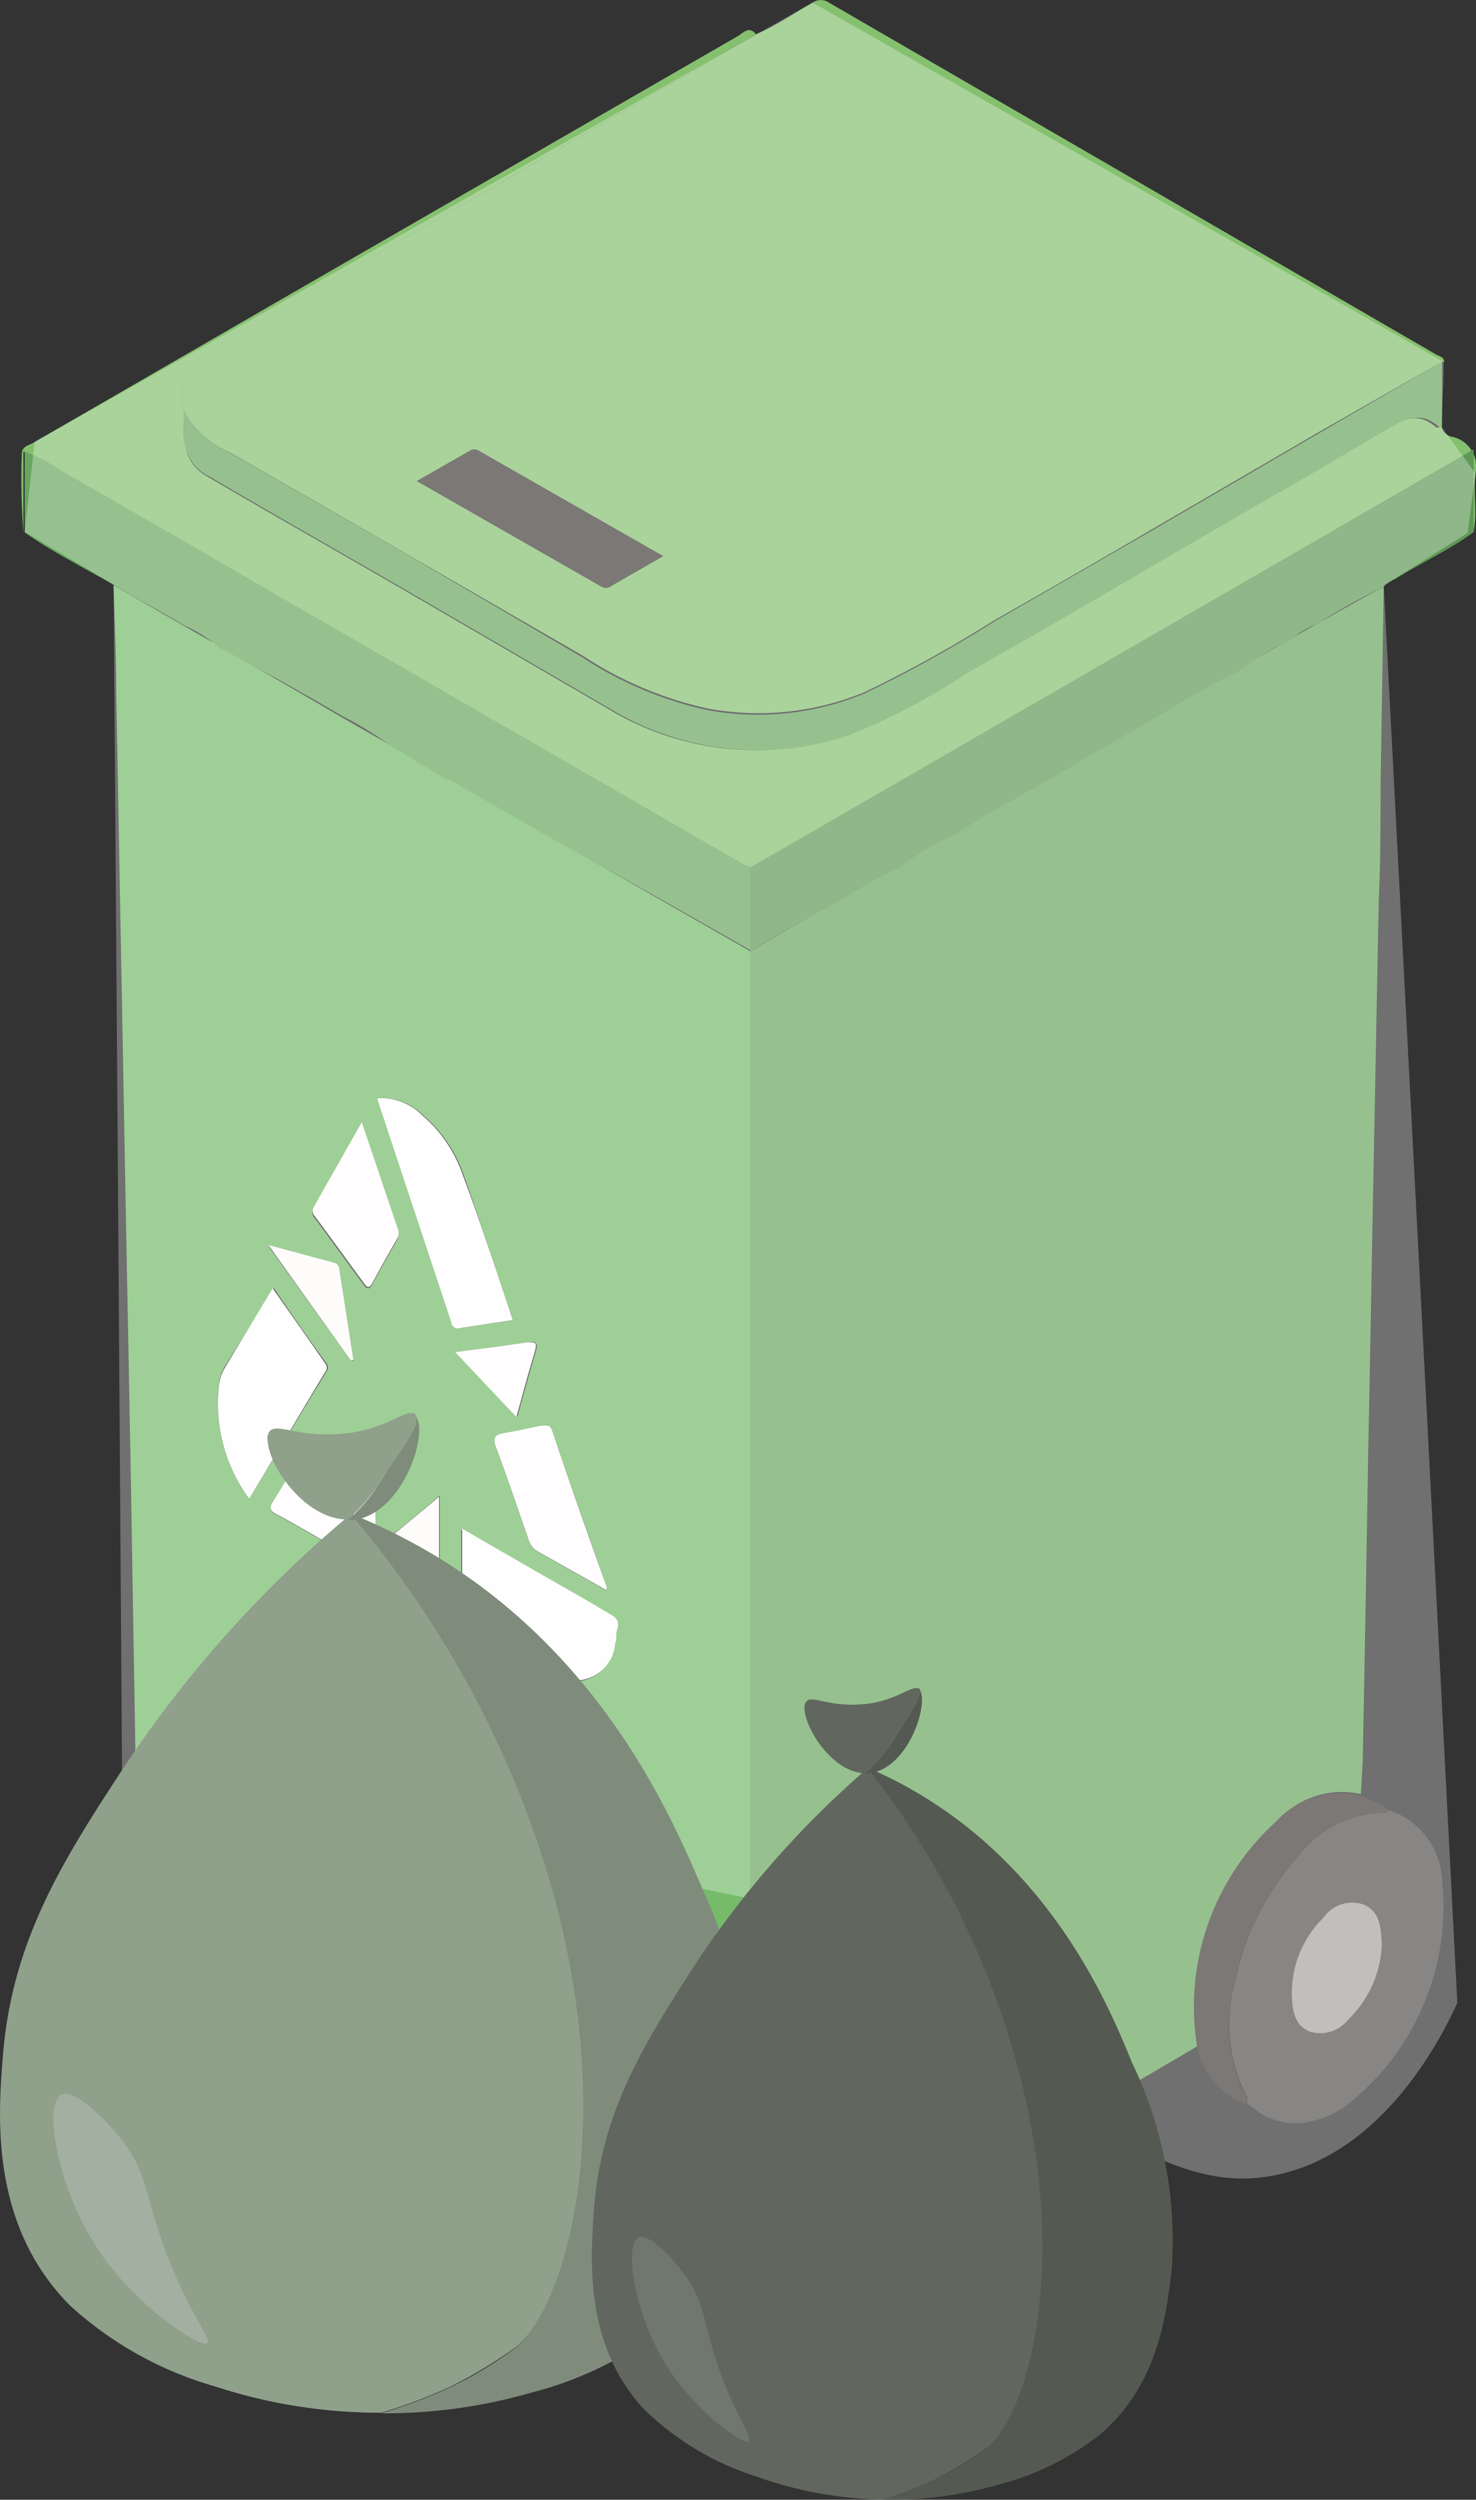 <svg xmlns="http://www.w3.org/2000/svg" viewBox="0 0 56.14 95.07"><rect x="0" y="0" width="56.14" height="95.07" fill="#333333" stroke="none"/><defs><style>.cls-1{fill:#69a760;}.cls-2{fill:#75bb69;}.cls-3{fill:#85c06f;}.cls-4{fill:#609957;}.cls-5{fill:#555250;}.cls-6{fill:#443f3c;}.cls-7{fill:#fffdfd;}.cls-8{fill:#fffcfc;}.cls-9{fill:#fefafa;}.cls-10{fill:#453e3b;}.cls-11{fill:#a6a3a2;}.cls-12{fill:#fff;opacity:0.3;}.cls-13{fill:#7f8c7c;}.cls-14{fill:#8fa08b;}.cls-15{fill:#a3afa0;}.cls-16{fill:#545a51;}.cls-17{fill:#61675e;}.cls-18{fill:#70776d;}</style></defs><g id="Calque_2" data-name="Calque 2"><g id="Calque_1-2" data-name="Calque 1"><path class="cls-1" d="M52.63,22.33l-.12,7.51c0,1.47,0,2.95-.07,4.42L52.2,46.7c-.05,2.83-.1,5.67-.16,8.5q-.09,5.65-.2,11.29c0,.58-.05,1.16-.08,1.74a3.28,3.28,0,0,0-3.15,1,9.51,9.51,0,0,0-3,8.55C42,79.91,38.39,82,34.79,84.05a15.32,15.32,0,0,1-5.35,2,4.52,4.52,0,0,1-.9,0V36.18h0C29.47,35.63,51.74,22.68,52.63,22.33Z"/><path class="cls-2" d="M28.54,36.18V86.07a10.46,10.46,0,0,1-4.84-1.25c-2.48-1.19-4.78-2.69-7.17-4C13.44,79,10.38,77.22,7.3,75.45a3.91,3.91,0,0,1-2.07-3.54c-.06-4.38-.14-8.75-.21-13.13-.06-3.61-.13-7.23-.2-10.84s-.13-7.23-.2-10.84-.13-7.23-.2-10.84c0-1.34-.06-2.68-.1-4,.9.52,7.83,4.51,8.64,5Zm-11,22c0,1.15,0,2.22,0,3.29,0,.25.17.3.32.39,1,.58,2,1.16,3,1.73a1.52,1.52,0,0,0,2.5-1.07c0-.17,0-.36.08-.53s-.06-.45-.31-.58c-.89-.5-1.78-1-2.66-1.54ZM19.5,50.2c-.62-1.87-1.22-3.7-1.86-5.51a5.2,5.2,0,0,0-1.54-2.27,2.19,2.19,0,0,0-1.69-.65.37.37,0,0,0,0,.08c.93,2.82,1.87,5.64,2.8,8.45a.25.25,0,0,0,.33.21ZM9.48,57l2.94-4.84a.24.24,0,0,0,0-.31c-.68-.93-1.34-1.88-2-2.86L8.53,52a1.84,1.84,0,0,0-.21.7A6.1,6.1,0,0,0,9.48,57Zm13.59,3.5a.68.68,0,0,0,0-.15c-.69-2-1.4-3.95-2.07-5.93-.09-.26-.23-.23-.41-.19-.49.09-1,.21-1.46.29-.31.06-.4.14-.28.49.44,1.17.84,2.36,1.25,3.54a.76.76,0,0,0,.35.46Zm-8.78-.75c0-1.15,0-2.22,0-3.29,0-.19-.1-.26-.23-.34-.68-.39-1.38-.78-2.05-1.19-.23-.14-.3,0-.4.14-.4.7-.81,1.4-1.24,2.08-.14.23-.09.33.13.45.44.22.86.48,1.29.72Zm-.53-17-1.84,3.23a.28.28,0,0,0,.05.35c.62.83,1.23,1.68,1.85,2.52.13.18.22.21.34,0,.3-.56.62-1.13.94-1.68a.45.45,0,0,0,0-.42Zm2.86,19,.11,0V56.87c-.58.49-1.15,1-1.72,1.43-.17.14-.1.25,0,.38C15.53,59.7,16.08,60.71,16.62,61.73Zm-3.27-10,.09,0-.54-3.47a.25.25,0,0,0-.18-.21l-2.51-.68Zm4-.33,2.33,2.47c.23-.85.46-1.69.71-2.52.08-.29,0-.37-.29-.32C19.1,51.2,18.13,51.31,17.31,51.42Z"/><path class="cls-3" d="M28.75,1.3C29.51,1,30.19.5,30.91.1a.54.54,0,0,1,.62,0L54.62,13.48c.11.07.3.08.31.28h-.08l-4.53,2.58-6.47,3.77c-2,1.17-4.06,2.36-6.1,3.52a48,48,0,0,1-4.86,2.69,10.57,10.57,0,0,1-6,.62,14.17,14.17,0,0,1-4.72-2L15.5,21.09,8.75,17.21A3.46,3.46,0,0,1,7,15.65a2,2,0,0,1,.85-2.25c.62-.41,1.29-.76,1.93-1.13L17.24,8,25.15,3.4C26.36,2.71,27.55,2,28.75,1.3Zm-12.89,17,7,4a.32.32,0,0,0,.36,0l2-1.15-7-4a.32.32,0,0,0-.36,0Z"/><path class="cls-3" d="M7,16.65a3.64,3.64,0,0,0,.13.64,1.68,1.68,0,0,0,.75.83c2.4,1.41,4.82,2.78,7.22,4.17l8,4.65a10.84,10.84,0,0,0,9,1.06,23.37,23.37,0,0,0,4.52-2.35c2.71-1.53,5.39-3.11,8.08-4.67s5.37-3.08,8-4.66c.68-.4,1.26-.66,1.93-.06,0,0,0,0,.11,0V13.76h.08c0,.74,0,1.48,0,2.23,0,.3.06.51.36.61A1.16,1.16,0,0,1,56.12,18c-.09.73.07,1.48-.07,2.21V17.1L28.55,33a2.38,2.38,0,0,1-.32-.12l-5.68-3.28-12-6.92q-4.17-2.42-8.35-4.82a7,7,0,0,0-1.31-.68v3.08a27.49,27.49,0,0,1-.06-3c0-.28.26-.32.44-.42l9.11-5.27L28.07,1.37c.2-.12.42-.4.68-.07-1.2.7-2.39,1.41-3.6,2.1L17.24,8,9.8,12.27c-.64.37-1.31.72-1.93,1.13A2,2,0,0,0,7,15.65v.49A4.28,4.28,0,0,0,7,16.65Z"/><path class="cls-1" d="M.94,20.25V17.17a7,7,0,0,1,1.31.68q4.19,2.4,8.35,4.82l12,6.92,5.68,3.28a2.38,2.38,0,0,0,.32.12c0,1.06,0,2.12,0,3.18h0l-3.34-1.9-1.94-1.09L21.18,32,17.69,30c-.23-.13-.42-.34-.7-.35L14.9,28.39A13.69,13.69,0,0,0,13,27.22c-.81-.48-1.63-.94-2.45-1.4L8.33,24.63A5.17,5.17,0,0,0,7,23.78c-.89-.54-1.8-1-2.7-1.55C3.19,21.59,2,21,.94,20.25Z"/><path class="cls-4" d="M28.54,36.17c0-1.06,0-2.12,0-3.18L56.05,17.1v3.14c-.94.68-2,1.17-3,1.79a1.19,1.19,0,0,0-.44.3,22.67,22.67,0,0,0-2.5,1.39,3.49,3.49,0,0,0-1,.6A10.5,10.5,0,0,0,47,25.61c-1,.42-1.84,1-2.75,1.51-.52.29-1,.59-1.53.89L40.5,29.3c-1.35.81-2.77,1.51-4.09,2.39A10.15,10.15,0,0,0,34.21,33c-1,.43-1.92,1.08-2.89,1.59S29.47,35.63,28.54,36.17Z"/><path class="cls-5" d="M52.85,68.85a2.94,2.94,0,0,1,2,2.67,9.57,9.57,0,0,1-3.38,8.34,3.49,3.49,0,0,1-1.77.85,2.54,2.54,0,0,1-2.11-.6L47.44,80v0c0-.08,0-.18,0-.24A6,6,0,0,1,47,75.29a10.12,10.12,0,0,1,2.3-4.6,4.27,4.27,0,0,1,3.35-1.75A.68.68,0,0,0,52.85,68.85Zm-.29,5.09c0-.63-.06-1.24-.7-1.51a1.32,1.32,0,0,0-1.51.49A4,4,0,0,0,49.14,76c0,.54.14,1.06.69,1.27a1.35,1.35,0,0,0,1.44-.45A4.22,4.22,0,0,0,52.56,73.94Z"/><path class="cls-6" d="M52.85,68.85a.68.68,0,0,1-.22.09,4.27,4.27,0,0,0-3.35,1.75,10.12,10.12,0,0,0-2.3,4.6,6,6,0,0,0,.43,4.51c0,.06,0,.16,0,.24a3,3,0,0,1-1.88-2.21,9.51,9.51,0,0,1,3-8.55,3.28,3.28,0,0,1,3.15-1A4.72,4.72,0,0,1,52.85,68.85Z"/><path class="cls-6" d="M47.44,80l.13.09Z"/><path class="cls-7" d="M17.58,58.14l2.93,1.69c.88.51,1.77,1,2.66,1.54.25.13.4.27.31.58s0,.36-.08.53a1.52,1.52,0,0,1-2.5,1.07c-1-.57-2-1.15-3-1.73-.15-.09-.32-.14-.32-.39C17.58,60.36,17.58,59.29,17.58,58.14Z"/><path class="cls-7" d="M19.5,50.2l-2,.31a.25.25,0,0,1-.33-.21c-.93-2.81-1.87-5.63-2.8-8.45a.37.37,0,0,1,0-.08,2.19,2.19,0,0,1,1.69.65,5.2,5.2,0,0,1,1.54,2.27C18.28,46.5,18.88,48.33,19.5,50.2Z"/><path class="cls-7" d="M9.48,57a6.1,6.1,0,0,1-1.16-4.24,1.84,1.84,0,0,1,.21-.7L10.37,49c.7,1,1.36,1.93,2,2.86a.24.24,0,0,1,0,.31Z"/><path class="cls-8" d="M23.07,60.48,20.45,59a.76.76,0,0,1-.35-.46c-.41-1.18-.81-2.37-1.25-3.54-.12-.35,0-.43.28-.49.49-.08,1-.2,1.46-.29.18,0,.32-.07.41.19.67,2,1.38,4,2.07,5.93A.68.68,0,0,1,23.07,60.48Z"/><path class="cls-8" d="M14.29,59.73l-2.5-1.43c-.43-.24-.85-.5-1.29-.72-.22-.12-.27-.22-.13-.45.43-.68.84-1.38,1.24-2.08.1-.19.17-.28.4-.14.67.41,1.37.8,2.05,1.19.13.08.23.15.23.34C14.28,57.51,14.29,58.58,14.29,59.73Z"/><path class="cls-8" d="M13.76,42.68l1.35,4a.45.45,0,0,1,0,.42c-.32.55-.64,1.12-.94,1.68-.12.23-.21.2-.34,0-.62-.84-1.23-1.69-1.85-2.52a.28.28,0,0,1-.05-.35Z"/><path class="cls-9" d="M16.62,61.73c-.54-1-1.09-2-1.64-3-.07-.13-.14-.24,0-.38.57-.46,1.14-.94,1.72-1.43v4.84Z"/><path class="cls-9" d="M13.35,51.75l-3.14-4.4,2.51.68a.25.25,0,0,1,.18.21l.54,3.47Z"/><path class="cls-8" d="M17.31,51.42c.82-.11,1.79-.22,2.75-.37.32,0,.37,0,.29.32-.25.83-.48,1.67-.71,2.52Z"/><path class="cls-1" d="M54.85,13.76v2.48c-.06,0-.1,0-.11,0-.67-.6-1.25-.34-1.93.06-2.66,1.58-5.35,3.11-8,4.66s-5.37,3.14-8.08,4.67A23.37,23.37,0,0,1,32.18,28a10.84,10.84,0,0,1-9-1.06l-8-4.65c-2.4-1.39-4.82-2.76-7.22-4.17A1.67,1.67,0,0,1,7,16.65v-1a3.46,3.46,0,0,0,1.73,1.56l6.75,3.88L22.15,25a14.17,14.17,0,0,0,4.72,2,10.57,10.57,0,0,0,6-.62,48,48,0,0,0,4.86-2.69c2-1.16,4.07-2.35,6.1-3.52l6.47-3.77Z"/><path class="cls-10" d="M15.86,18.29l2-1.14a.32.32,0,0,1,.36,0l7,4-2,1.15a.32.32,0,0,1-.36,0Z"/><path class="cls-11" d="M52.56,73.94a4.22,4.22,0,0,1-1.29,2.88,1.35,1.35,0,0,1-1.44.45c-.55-.21-.67-.73-.69-1.27a4,4,0,0,1,1.21-3.08,1.32,1.32,0,0,1,1.51-.49C52.5,72.7,52.53,73.31,52.56,73.94Z"/><path class="cls-12" d="M56.12,18l-.3,2.27-3.19,2q1.41,26.94,2.8,53.9c-.58,1.28-2.82,5.78-7,6.57-2.85.54-5.23-.91-9.56-3.63a46.73,46.73,0,0,1-8.08-6.44L4.64,67.32q-.15-22.54-.32-45.09l-3.38-2c.13-1.14.25-2.28.38-3.43L30.91.1l24,13.66c0,.83-.06,1.65-.08,2.48Z"/><path class="cls-13" d="M25.07,88.67A13.73,13.73,0,0,1,20.19,91a20,20,0,0,1-5.7.78,18.81,18.81,0,0,0,2.66-1,15.23,15.23,0,0,0,2.37-1.42c2-1.52,1.35-5.68.35-10.72A96.4,96.4,0,0,0,17.4,68a82.4,82.4,0,0,0-4.06-10.43c.38.15.95.39,1.61.72,7.28,3.59,10.26,10.11,11.48,12.88s2.45,5.68,2.09,9.61C28.34,82.75,28,86.25,25.07,88.67Z"/><path class="cls-14" d="M19.52,89.34a18.65,18.65,0,0,1-2.37,1.42,18.81,18.81,0,0,1-2.66,1,20.16,20.16,0,0,1-6.31-1,13.8,13.8,0,0,1-5.52-3.08C-.4,84.6-.07,80.43.11,78.2c.34-4.4,2.31-7.48,4.53-10.88a44.83,44.83,0,0,1,8.7-9.73,38.23,38.23,0,0,1,7.75,14.58C23.52,81.2,21.41,88,19.52,89.34Z"/><path class="cls-13" d="M13.34,57.82h-.11A6.78,6.78,0,0,0,14.68,56c.86-1.26,1.34-1.94,1.09-2.18C16.38,54.29,15.37,57.68,13.34,57.82Z"/><path class="cls-14" d="M14.68,56a6.78,6.78,0,0,1-1.45,1.79c-1.61,0-3-2-3.05-3a.45.45,0,0,1,.08-.36c.29-.33,1.14.27,2.8.09h.09c1.54-.19,2.2-.87,2.55-.77a.1.1,0,0,1,.07,0C16,54.1,15.54,54.78,14.68,56Z"/><path class="cls-15" d="M6.5,86.13c.85,2.08,1.59,2.85,1.36,3S5.11,87.73,3.63,85.4s-2-5.44-1.28-5.74c.53-.22,1.68,1,2.19,1.6C5.72,82.72,5.47,83.61,6.5,86.13Z"/><path class="cls-16" d="M41.8,92.62A10.53,10.53,0,0,1,38,94.49a14.74,14.74,0,0,1-4.42.57,12.9,12.9,0,0,0,2.07-.81,11.9,11.9,0,0,0,1.85-1.13c1.54-1.22,1.1-4.6.37-8.71a82,82,0,0,0-1.81-8.64,70.58,70.58,0,0,0-3-8.52c.29.13.73.33,1.24.6,5.59,3,7.83,8.31,8.75,10.58a15.59,15.59,0,0,1,1.52,7.83C44.38,87.84,44.12,90.68,41.8,92.62Z"/><path class="cls-17" d="M37.5,93.12a15,15,0,0,1-1.85,1.13,12.9,12.9,0,0,1-2.07.81,14.92,14.92,0,0,1-4.86-.89,10.74,10.74,0,0,1-4.24-2.56c-2.34-2.53-2-5.91-1.88-7.72.31-3.57,1.85-6.07,3.6-8.81A36.16,36.16,0,0,1,33,67.25a31.6,31.6,0,0,1,5.85,11.92C40.67,86.54,39,92,37.5,93.12Z"/><path class="cls-16" d="M33,67.44h-.09A5.49,5.49,0,0,0,34.08,66c.67-1,1-1.57.86-1.77C35.4,64.6,34.59,67.34,33,67.44Z"/><path class="cls-17" d="M34.08,66a5.49,5.49,0,0,1-1.15,1.44c-1.24,0-2.3-1.68-2.33-2.44a.4.4,0,0,1,.07-.29c.22-.26.88.23,2.17.1h.06c1.2-.14,1.71-.68,2-.6a.09.09,0,0,1,.06,0C35.12,64.44,34.75,65,34.08,66Z"/><path class="cls-18" d="M27.46,90.4c.64,1.69,1.2,2.32,1,2.45s-2.11-1.17-3.23-3.08-1.51-4.43-.93-4.67c.41-.18,1.29.81,1.67,1.32C26.89,87.61,26.69,88.34,27.46,90.4Z"/></g></g></svg>
